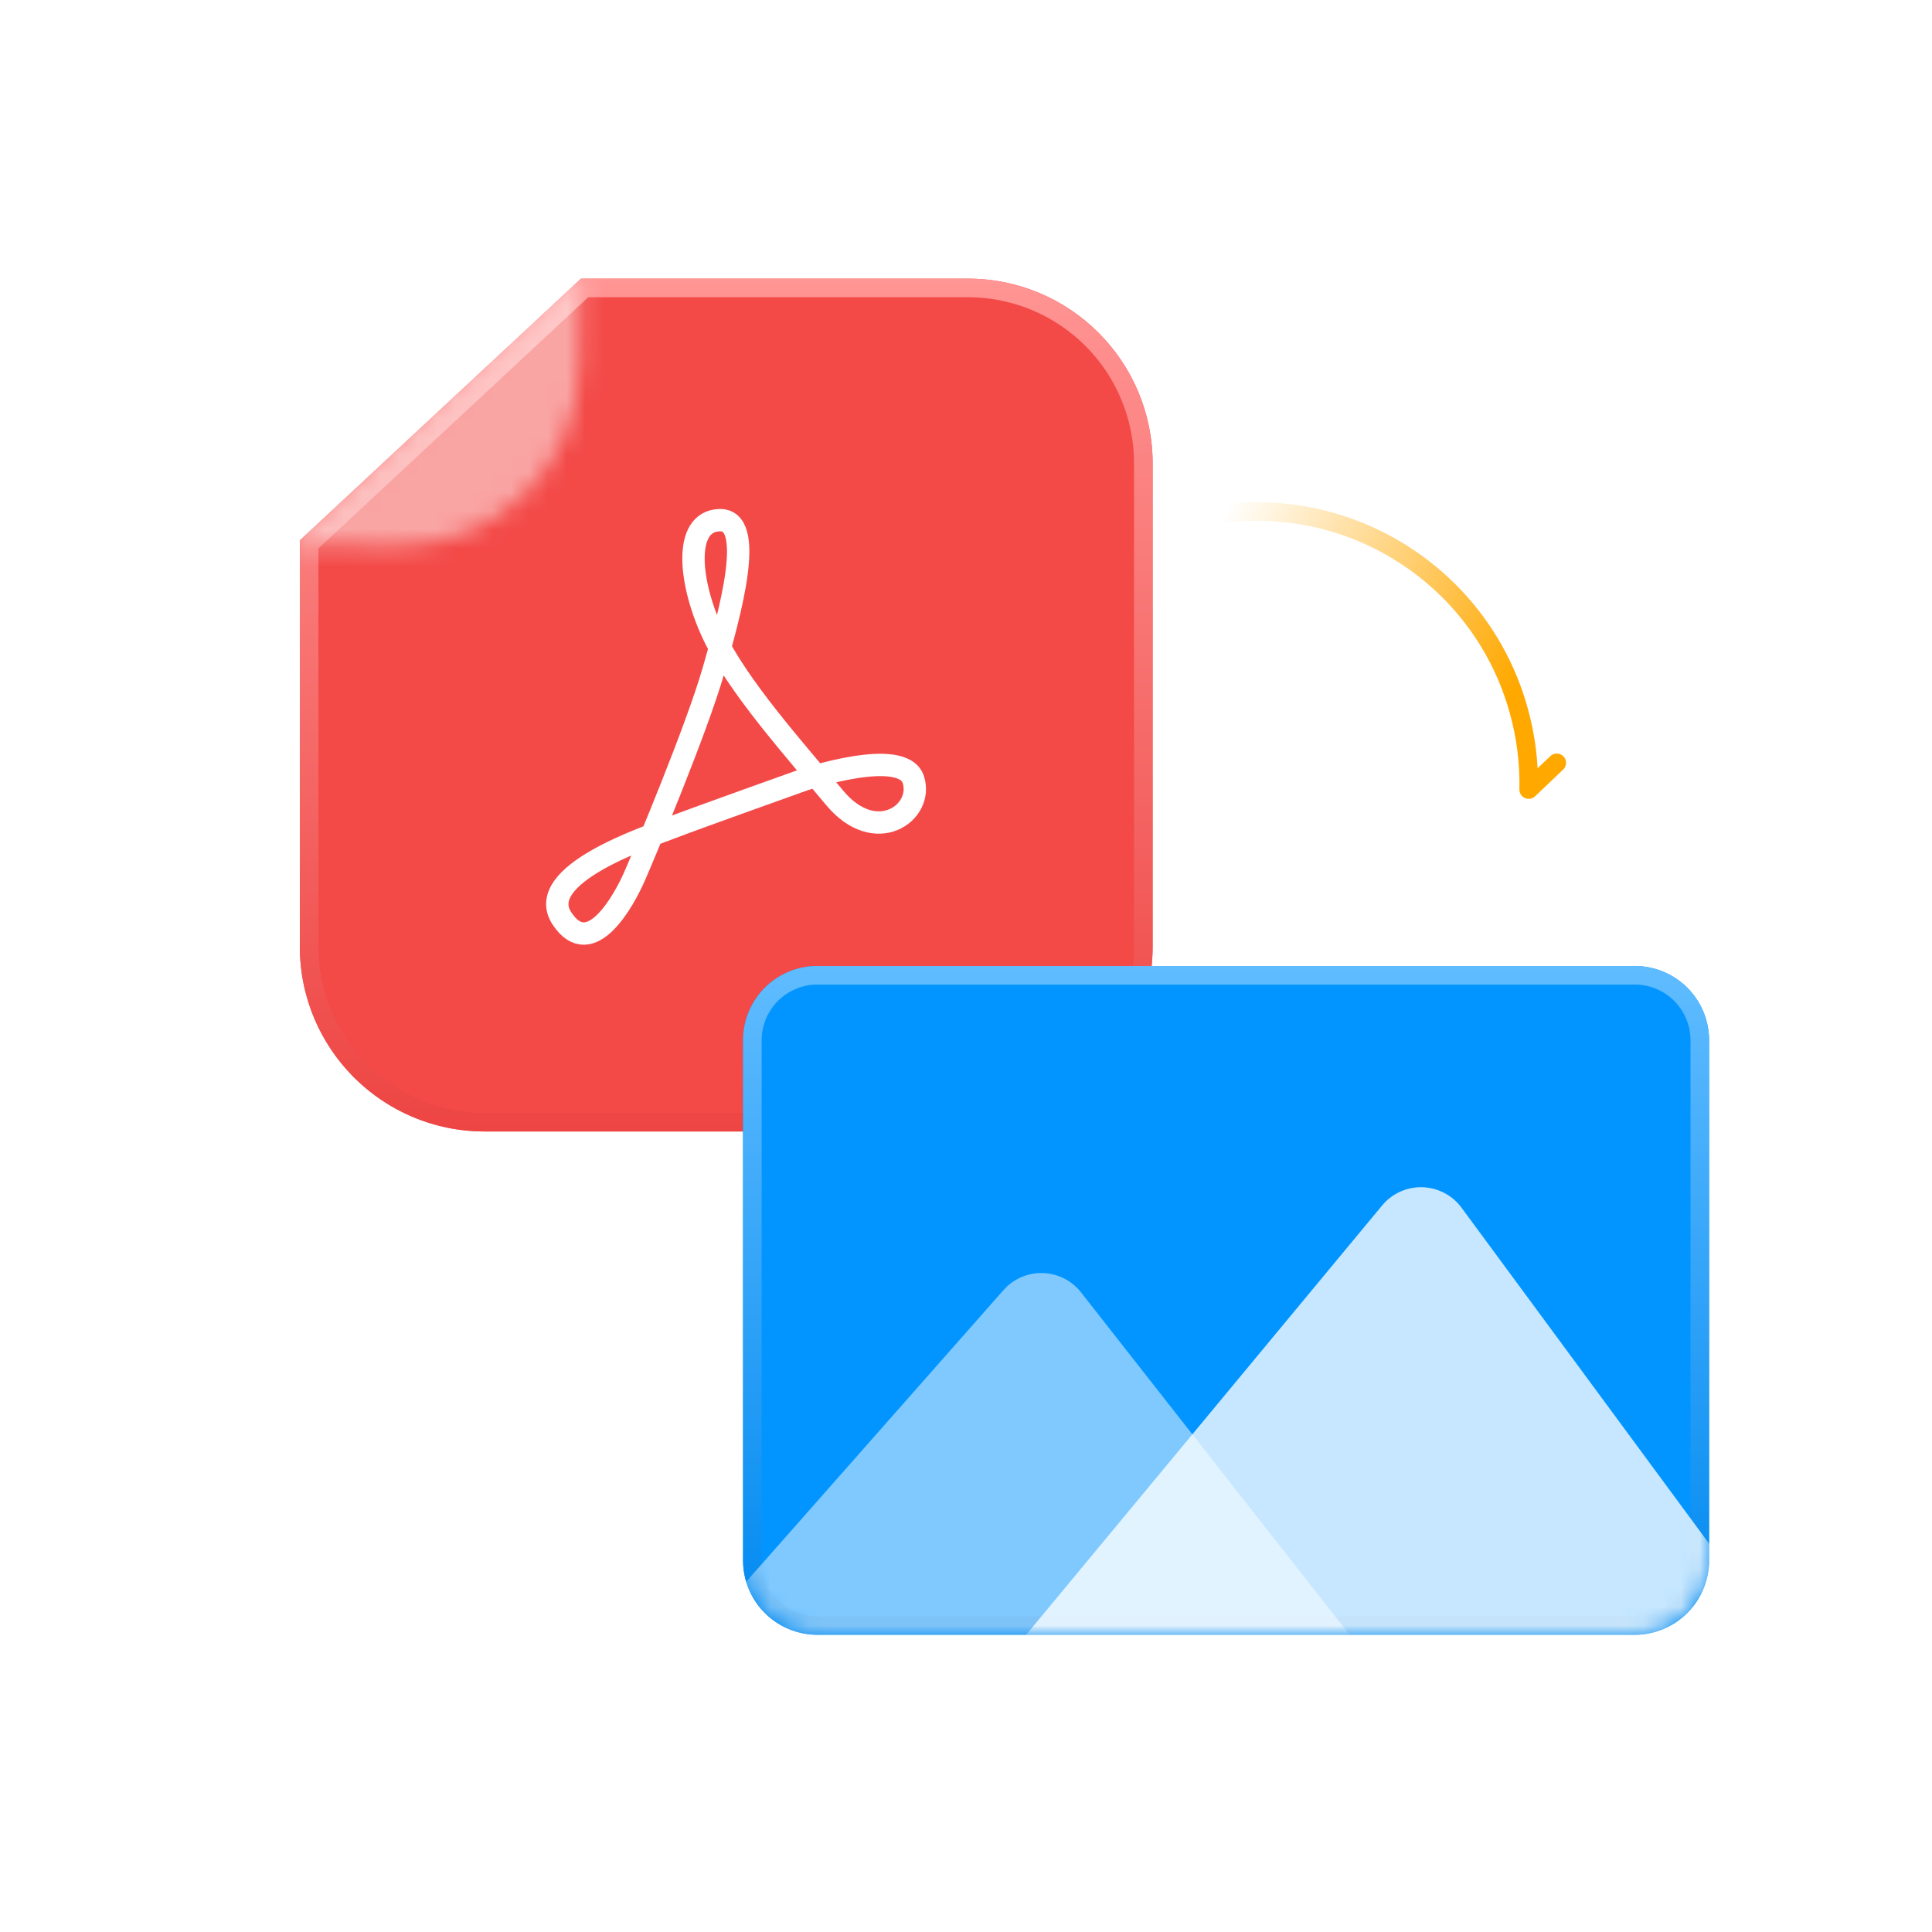 <svg width="104" height="104" fill="none" xmlns="http://www.w3.org/2000/svg"><path d="M66.001 27.636c7.016-.828 13.788 3.567 15.75 10.603.397 1.424.57 2.858.539 4.263l1.51-1.438" stroke="url(#a)" stroke-linecap="round" stroke-linejoin="round"/><g filter="url(#b)"><path d="M16.14 29.088 31.274 15H52.1c5.493 0 9.946 4.453 9.946 9.946V50.96c0 5.494-4.453 9.947-9.946 9.947H26.087c-5.493 0-9.946-4.453-9.946-9.947V29.09Z" fill="#F34A48"/></g><path d="M16.64 50.96V29.305L31.47 15.5H52.1a9.446 9.446 0 0 1 9.446 9.446V50.96a9.446 9.446 0 0 1-9.446 9.447H26.087a9.446 9.446 0 0 1-9.446-9.447Z" stroke="url(#c)"/><mask id="d" style="mask-type:alpha" maskUnits="userSpaceOnUse" x="16" y="15" width="46" height="46"><path d="M16 28.886 30.914 15h21.283C57.61 15 62 19.39 62 24.803v26.394C62 56.61 57.61 61 52.197 61H25.803C20.39 61 16 56.61 16 51.197V28.886Z" fill="#F44"/></mask><g mask="url(#d)"><g filter="url(#e)"><path clip-rule="evenodd" d="M43.293 41.967s5.298-1.776 5.872 0c.573 1.775-2.022 3.644-4.24.975-2.22-2.67-5.214-6.004-6.524-8.77-1.31-2.768-1.652-6.104.326-6.171 1.979-.066.596 4.931-.326 8.119-.922 3.189-3.685 9.775-4.239 11.044-.556 1.268-2.37 4.627-3.914 2.273-1.545-2.355 4.574-4.37 5.87-4.872 1.297-.502 7.175-2.598 7.175-2.598Z" stroke="#fff" stroke-width="1.203" stroke-linecap="round" stroke-linejoin="round"/></g><g opacity=".5"><mask id="f" style="mask-type:alpha" maskUnits="userSpaceOnUse" x="15" y="12" width="17" height="18"><path d="M31.193 19.697c-.061 5.414-4.5 9.753-9.914 9.692l-6.22-.07.188-16.579 16.023.182-.077 6.775Z" fill="#D9D9D9"/></mask><g mask="url(#f)"><path d="M35.589 10.475 12.984 31.057H35.59V10.474Z" fill="#fff"/></g></g></g><g filter="url(#g)"><path d="M40 56a4 4 0 0 1 4-4h44a4 4 0 0 1 4 4v28a4 4 0 0 1-4 4H44a4 4 0 0 1-4-4V56Z" fill="#0395FF"/></g><path d="M44 52.5h44a3.5 3.5 0 0 1 3.5 3.5v28a3.5 3.5 0 0 1-3.5 3.5H44a3.5 3.5 0 0 1-3.5-3.5V56a3.5 3.5 0 0 1 3.5-3.5Z" stroke="url(#h)"/><mask id="i" style="mask-type:alpha" maskUnits="userSpaceOnUse" x="40" y="52" width="52" height="36"><rect x="40" y="52" width="52" height="36" rx="4" fill="#FFA800"/></mask><g mask="url(#i)"><g opacity=".49" filter="url(#j)"><path d="M75 91H35l19.018-21.553a2.715 2.715 0 0 1 4.172.12L75 91Z" fill="#fff"/></g><g opacity=".77" filter="url(#k)"><path d="M95.364 90.388H53.258L74.4 64.891a2.715 2.715 0 0 1 4.276.122l17.507 23.753a1.018 1.018 0 0 1-.82 1.622Z" fill="#fff"/></g><g filter="url(#l)"><circle cx="51.5" cy="60.5" r="3.5" fill="#0395FF"/></g></g><defs><filter id="b" x="16.141" y="15" width="45.906" height="45.906" filterUnits="userSpaceOnUse" color-interpolation-filters="sRGB"><feFlood flood-opacity="0" result="BackgroundImageFix"/><feBlend in="SourceGraphic" in2="BackgroundImageFix" result="shape"/><feColorMatrix in="SourceAlpha" values="0 0 0 0 0 0 0 0 0 0 0 0 0 0 0 0 0 0 127 0" result="hardAlpha"/><feOffset/><feGaussianBlur stdDeviation="3"/><feComposite in2="hardAlpha" operator="arithmetic" k2="-1" k3="1"/><feColorMatrix values="0 0 0 0 1 0 0 0 0 0.69 0 0 0 0 0.629 0 0 0 1 0"/><feBlend in2="shape" result="effect1_innerShadow_1190_95"/></filter><filter id="e" x="29.398" y="27.398" width="20.449" height="23.453" filterUnits="userSpaceOnUse" color-interpolation-filters="sRGB"><feFlood flood-opacity="0" result="BackgroundImageFix"/><feBlend in="SourceGraphic" in2="BackgroundImageFix" result="shape"/><feColorMatrix in="SourceAlpha" values="0 0 0 0 0 0 0 0 0 0 0 0 0 0 0 0 0 0 127 0" result="hardAlpha"/><feOffset/><feGaussianBlur stdDeviation=".5"/><feComposite in2="hardAlpha" operator="arithmetic" k2="-1" k3="1"/><feColorMatrix values="0 0 0 0 1 0 0 0 0 0.824 0 0 0 0 0.817 0 0 0 1 0"/><feBlend in2="shape" result="effect1_innerShadow_1190_95"/></filter><filter id="g" x="40" y="52" width="52" height="36" filterUnits="userSpaceOnUse" color-interpolation-filters="sRGB"><feFlood flood-opacity="0" result="BackgroundImageFix"/><feBlend in="SourceGraphic" in2="BackgroundImageFix" result="shape"/><feColorMatrix in="SourceAlpha" values="0 0 0 0 0 0 0 0 0 0 0 0 0 0 0 0 0 0 127 0" result="hardAlpha"/><feOffset/><feGaussianBlur stdDeviation="3.27"/><feComposite in2="hardAlpha" operator="arithmetic" k2="-1" k3="1"/><feColorMatrix values="0 0 0 0 0.531 0 0 0 0 0.691 0 0 0 0 1 0 0 0 1 0"/><feBlend in2="shape" result="effect1_innerShadow_1190_95"/></filter><filter id="j" x="35" y="68.531" width="40" height="22.469" filterUnits="userSpaceOnUse" color-interpolation-filters="sRGB"><feFlood flood-opacity="0" result="BackgroundImageFix"/><feBlend in="SourceGraphic" in2="BackgroundImageFix" result="shape"/><feColorMatrix in="SourceAlpha" values="0 0 0 0 0 0 0 0 0 0 0 0 0 0 0 0 0 0 127 0" result="hardAlpha"/><feOffset/><feGaussianBlur stdDeviation="1.366"/><feComposite in2="hardAlpha" operator="arithmetic" k2="-1" k3="1"/><feColorMatrix values="0 0 0 0 0.012 0 0 0 0 0.584 0 0 0 0 1 0 0 0 1 0"/><feBlend in2="shape" result="effect1_innerShadow_1190_95"/></filter><filter id="k" x="53.258" y="63.906" width="43.125" height="26.484" filterUnits="userSpaceOnUse" color-interpolation-filters="sRGB"><feFlood flood-opacity="0" result="BackgroundImageFix"/><feBlend in="SourceGraphic" in2="BackgroundImageFix" result="shape"/><feColorMatrix in="SourceAlpha" values="0 0 0 0 0 0 0 0 0 0 0 0 0 0 0 0 0 0 127 0" result="hardAlpha"/><feOffset/><feGaussianBlur stdDeviation="1.366"/><feComposite in2="hardAlpha" operator="arithmetic" k2="-1" k3="1"/><feColorMatrix values="0 0 0 0 0.012 0 0 0 0 0.584 0 0 0 0 1 0 0 0 1 0"/><feBlend in2="shape" result="effect1_innerShadow_1190_95"/></filter><filter id="l" x="48" y="57" width="7" height="7" filterUnits="userSpaceOnUse" color-interpolation-filters="sRGB"><feFlood flood-opacity="0" result="BackgroundImageFix"/><feBlend in="SourceGraphic" in2="BackgroundImageFix" result="shape"/><feColorMatrix in="SourceAlpha" values="0 0 0 0 0 0 0 0 0 0 0 0 0 0 0 0 0 0 127 0" result="hardAlpha"/><feOffset/><feGaussianBlur stdDeviation="1.024"/><feComposite in2="hardAlpha" operator="arithmetic" k2="-1" k3="1"/><feColorMatrix values="0 0 0 0 1 0 0 0 0 1 0 0 0 0 1 0 0 0 0.8 0"/><feBlend in2="shape" result="effect1_innerShadow_1190_95"/></filter><linearGradient id="a" x1="82.303" y1="35.335" x2="65.963" y2="27.564" gradientUnits="userSpaceOnUse"><stop stop-color="#FFA800"/><stop offset="1" stop-color="#FFA800" stop-opacity="0"/></linearGradient><linearGradient id="c" x1="39.093" y1="15" x2="39.093" y2="60.906" gradientUnits="userSpaceOnUse"><stop stop-color="#FF9594"/><stop offset="1" stop-color="#ED4543"/></linearGradient><linearGradient id="h" x1="66" y1="52" x2="66" y2="88" gradientUnits="userSpaceOnUse"><stop stop-color="#60BCFF"/><stop offset="1" stop-color="#0089F0"/></linearGradient></defs></svg>